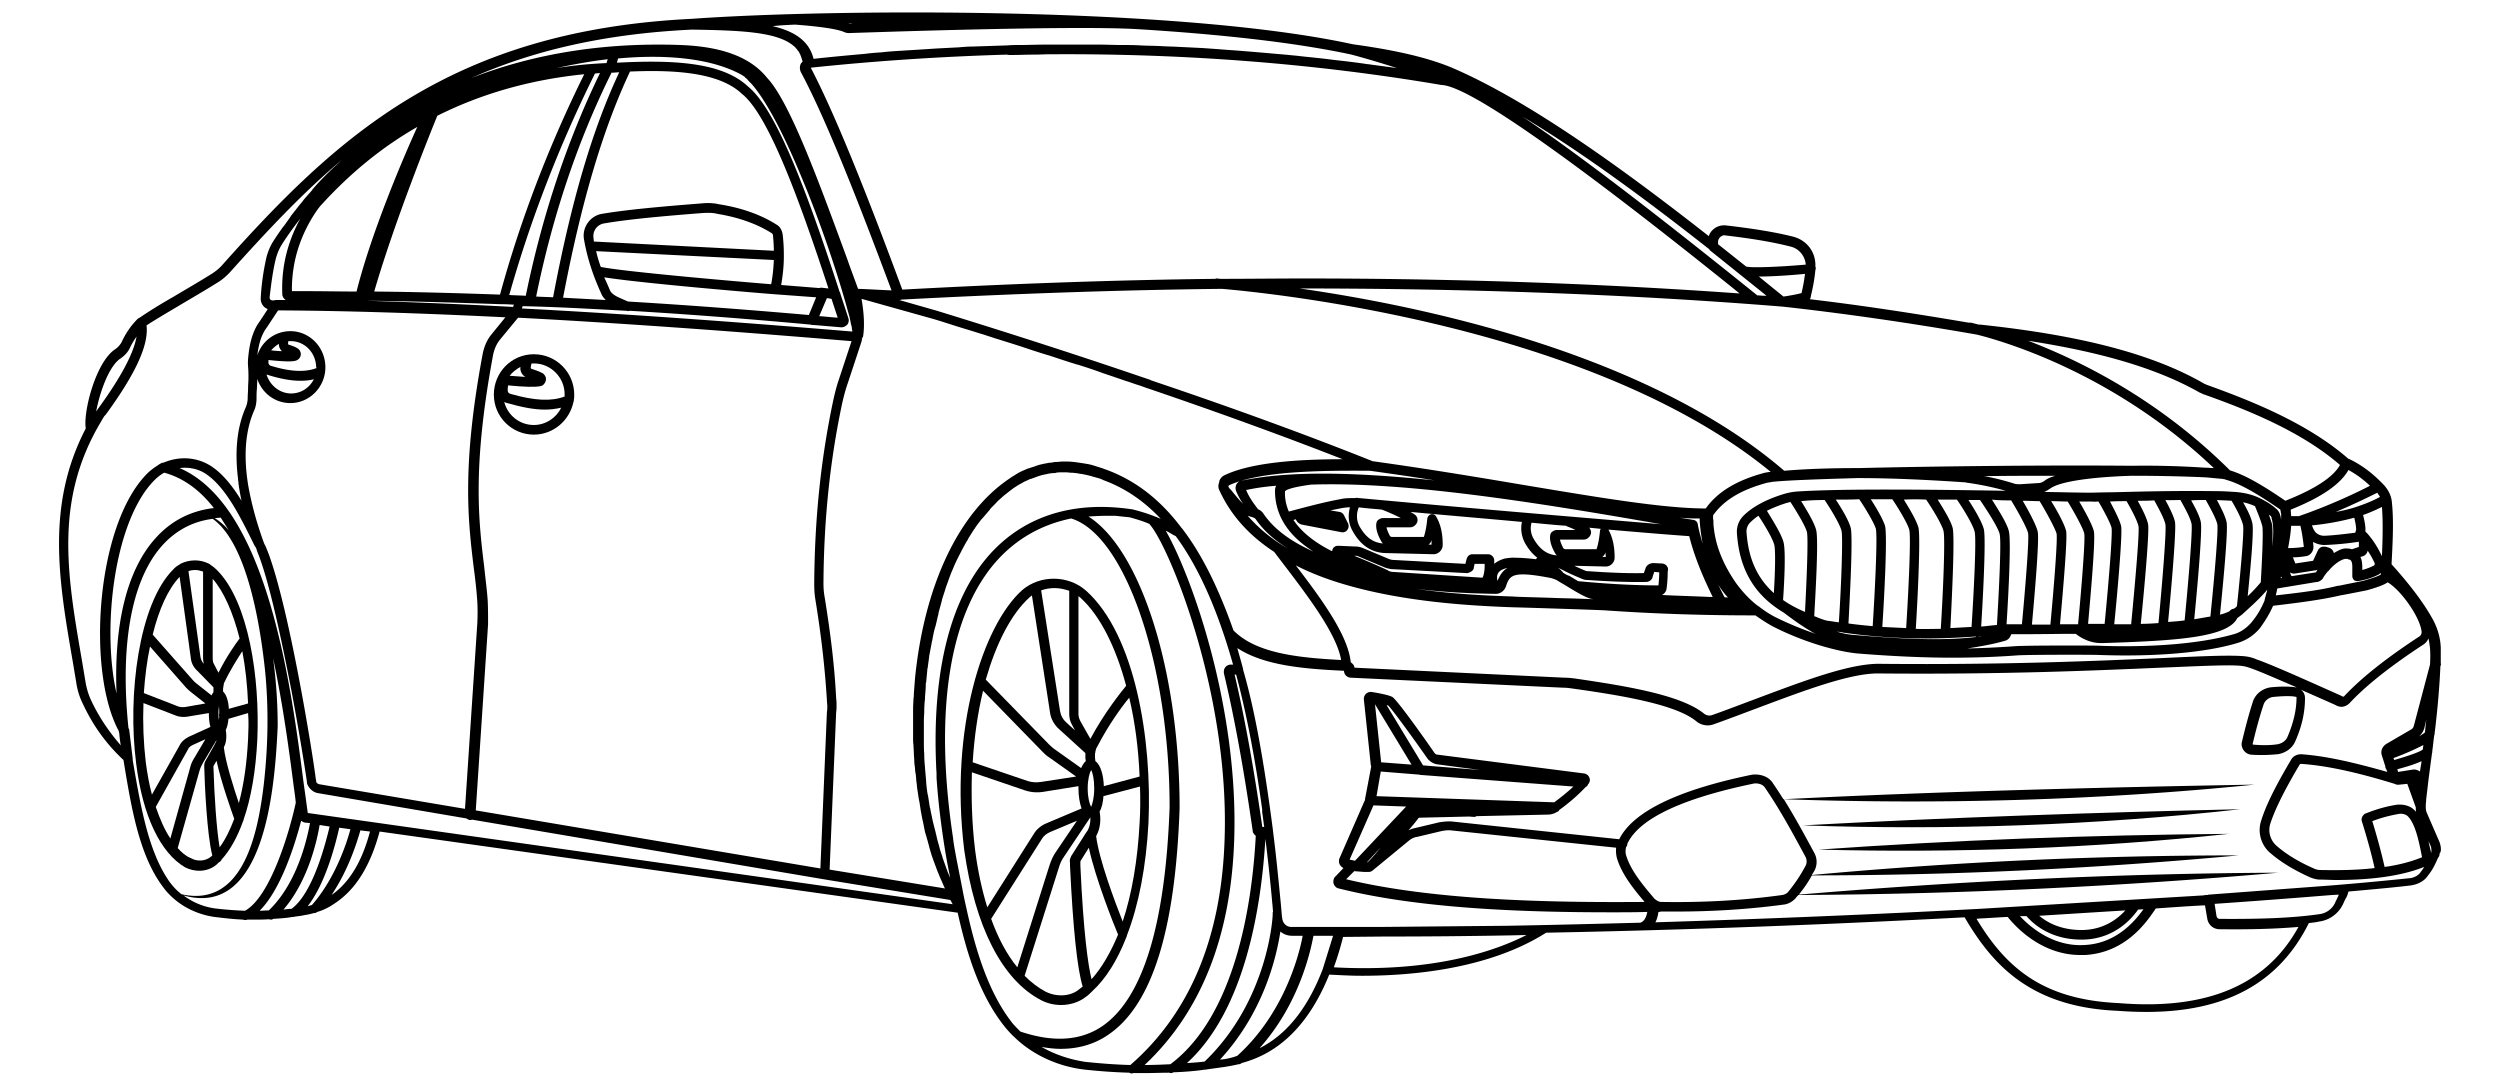 <?xml version="1.0" encoding="UTF-8"?> <svg xmlns="http://www.w3.org/2000/svg" viewBox="0 0 650 283" style="enable-background:new 0 0 650 283" xml:space="preserve"><path d="M51.8 226.4c1.6 0 3.2-.5 4.5-1.6l.6-.6c.3-.1.6-.4.7-.7 2.2-2.4 4.1-5.8 5.6-10 .1-.1.1-.2.1-.3 2-5.7 3.2-12.8 3.6-20.9.7-15.9-2.2-35.8-10.5-44.1-.5-.5-1-.9-1.6-1.3-.2-.2-.4-.3-.6-.4-1.1-.5-2.2-.8-3.5-.8-1.3 0-2.6.3-3.8.9 0 0-.1 0-.1.1-.7.4-1.3.8-1.8 1.4-8.9 8.9-11.9 32.6-9.6 50.4 1.7 13.7 6.3 23.2 12.7 27 1.2.6 2.5.9 3.7.9zm-11.3-16.6 8.4-15c.2-.5.6-.8 1.2-1.1l3.3-1.5-2.9 4.9c-.4.6-.9 1.6-1.1 2.6L44.3 218c-1.5-2.2-2.7-5-3.8-8.2zM39 168.1l9.4 10.7c.4.4.8.8 1.2 1.1l3.8 3-5.1.9c-.6.1-1.3.1-1.9-.1l-9-3.5c.3-4.3.8-8.3 1.6-12.1zm25.5 14.8-5 1.4c-.1-1.9-.6-3.7-1.5-4.5v-.9c.1-.2.1-.4.1-.6.1-.2.1-.4.1-.6 0-.1.1-.2.1-.2 1.6-3.4 3.5-6.3 4.7-8.2.8 4.2 1.3 8.8 1.5 13.6zm-7.6.5c.1.5.1 1.2.1 1.9v.3c-.1.2-.1.5 0 .7 0 .3-.1.6-.1.9-.1-.5-.1-1.2-.1-2 0-.4 0-.8.1-1.2v-.6c0 .1 0 0 0 0zm-.6 14.4c1.2 5.6 3.9 13.1 4.6 15.1-1.1 2.9-2.3 5.4-3.8 7.4-.8-4.7-1.4-13.6-1.6-20.8v-.3l.8-1.4zm8.2-5.7c-.3 6.2-1.1 11.9-2.4 16.7-1.4-4.1-3.5-10.8-3.9-14.5.4-.7.9-2.3.5-4.5.4-.8.6-1.8.7-2.9l5.1-1.5c.2 2.3.1 4.5 0 6.7zM62.3 166c-.9 1.2-3.3 4.5-5.5 8.9l-1.3-2.5c-.1-.2-.2-.6-.2-1.1v-20.8c2.9 3.3 5.3 8.8 7 15.5zm-11.5-17.8c.7 0 1.3.2 2 .4v22.7c0 .5.1.9.2 1.3-.5-.5-.8-1.2-.9-1.9L49 148.5c.5-.2 1.1-.3 1.8-.3zm-4.1 1.8 2.9 21c.1 1.3.7 2.5 1.7 3.4l4.2 4.3v1.3c-.2.2-.4.5-.5.8l-3.8-3c-.3-.2-.6-.5-.9-.8l-10.6-12c1.6-6.5 4-11.9 7-15zm-9.4 32.8 8.3 3.2c.7.3 1.4.4 2.1.4.4 0 .8 0 1.2-.1l5.4-.9c0 1.2.1 2.5.4 3.6l-5.7 2.6c-1.1.6-1.9 1.3-2.3 2.2l-7.2 12.8c-.7-2.6-1.2-5.4-1.6-8.4-.6-5.1-.8-10.3-.6-15.4zm8.9 37.7 5.7-20.2c.2-.7.6-1.5.9-2l3.5-5.9c-.1.5-.3.8-.3.8-.1.1-.2.3-.2.4l-2.3 4.1c-.4.6-.4 1.2-.4 1.6.1 4.3.7 17.8 2.1 23.1l-.3.3c-1.4 1.2-3.6 1.4-5.3.4-1.3-.5-2.4-1.5-3.4-2.6z"></path><path d="m634.3 219-3.3-7.6c-.2-.4-.3-1-.3-1.5v-.6c0-.4.1-.8.1-1.2v-.2l.6-5.1c.3-2.3.6-4.6.9-6.8v-.1c.1-.2.1-.4.1-.7.2-1.3.3-2.7.5-4 .1-.2.1-.4.1-.5.8-6.5 1.3-12.5 1.5-17.5l.1-.2c.1-.2 0-.5 0-.7v-3.9c-.1-2.7-.9-5.3-2.2-7.6-2.4-4.3-6-9-10.6-14.1.3-5.4.6-11.4.1-16-.1-1.6-.8-3.1-1.9-4.4-2.9-3.1-5.9-5.4-9.3-7h-.1c-10.3-9-24.4-14.8-37-19.3-.1-.1-.2-.1-.4-.2-.1 0-.2-.1-.2-.1-13.2-7.6-31.7-12.5-58.1-15.3h-.4l-2-.5h-.6c-14.7-2.5-28.5-4.6-41.3-6.1 0-.1.1-.2.1-.3.1-.1.1-.3.1-.4.6-2.5 1-4.7 1.2-6.9.1-.2.1-.4.1-.6 0-.1 0-.1-.1-.2.2-3.8-2.2-7-5.9-7.9-4.8-1.2-10.5-2.1-17.4-2.9-1.1-.1-2.3.2-3.2 1-.6.5-1 1.1-1.2 1.8-23.2-18.2-47.2-35.4-66.8-43.8-7.9-3.3-17.9-5-25.8-6.1-45.4-9.9-135.9-9.2-172-6.6C117 8 87.3 35.8 57.7 69c-.7.8-1.6 1.5-2.5 2.1-3.5 2.2-7 4.2-10 6-3.5 2-6.4 3.8-8.9 5.5-.2.1-.4.2-.5.3-1.7 1.7-3.1 3.7-4.2 6.1-.4.7-1 1.4-1.8 1.9-4.9 3.4-8.2 16.1-7.5 20.5-10.4 20-7 39.7-3.4 60.5l.9 5.4c.3 2.1.9 4 1.7 5.6 2.6 5.6 6 10.4 10.6 14.7 2 12.1 4 24.6 10.2 32.9 3.1 4.3 8 7.1 13.4 7.9 2.5.3 5 .6 7.5.7.2.1.4.1.6.1.2 0 .3 0 .5-.1h1.8c1.3 0 2.6 0 3.9-.1.2.1.3.1.5.1s.4-.1.6-.2c1.7-.1 3.3-.2 5-.5h.2c.2 0 .4-.1.5-.1.8-.1 1.7-.2 2.5-.4.8-.1 1.6-.3 2.3-.5h.1c.3 0 .5-.1.8-.3 1.7-.5 3.2-1.3 4.5-2.2 5.5-3.6 9.3-9.8 11.7-18.7L249 237.3c2.5 11.3 6 22.1 12.6 30.1.7.8 1.4 1.6 2.2 2.3l.3.3c4.7 4.4 11.1 7.3 17.9 8.1 3.8.4 7.7.7 11.6.8.2.1.4.2.6.2.2 0 .4-.1.5-.1h3.3c2 0 4-.1 6-.1.2.1.4.1.5.1.2 0 .4-.1.6-.2 2.7-.1 5.5-.3 8.2-.7h.2c.2 0 .4-.1.6-.1 1.4-.2 2.9-.4 4.3-.6 1.2-.2 2.4-.4 3.6-.7h.1c.3 0 .5-.1.7-.3 2.6-.7 5-1.7 7.2-3 6.6-3.9 11.8-10.6 15.6-20 2.3.1 5.2.3 8.5.3 13.2 0 33.1-1.8 47.9-11.2 37.3-.7 75-2.2 108.8-4 7.1 12.1 16.9 23.3 39.6 24.3 2.7.2 5.2.3 7.7.3 20.7 0 34.5-7.6 42.2-23.1.9-.1 1.8-.2 2.7-.4 2.9-.4 5.3-2.3 6.4-5 .2-.4.3-.7.5-1 .3-.5.5-1 .7-1.8 6.7-.6 12.2-1.1 16.3-1.6 1.9-.3 3.5-1.2 4.4-2.6 1-1.2 1.8-2.7 2.6-4.6.3-.3.4-.7.4-1.1.5-.5.4-1.7 0-2.9zm-5.1-18.4c0-.1 0-.1 0 0-.6-.4-1.2-.6-1.9-.5l-3.8.6-.2-.7c2.7-.7 4.8-1.4 6.3-2.1-.1.9-.3 1.8-.4 2.7zm.7-5.7c-.9.7-4.3 1.8-7.4 2.7l-.2-.5c3.8-1.4 6.2-2.6 7.8-3.4-.1.3-.1.8-.2 1.2zm-7.3 8.9c.4.2.8.3 1.3.2l2-.2 2.2 6.1c0 .4 0 .8.1 1.2-.1-.1-.1-.2-.2-.2-1-1.2-2.6-1.8-4.6-1.7-2.8.4-5.6 1.2-8.3 2.3h-.1c-.7.4-1.2 1.3-.9 2.1 1.1 3.5 2.4 8 3.3 12.1-4.2.5-8.9.6-14.1.5-.5 0-1.1-.1-1.7-.4-3.9-1.7-7.2-3.7-9.7-5.9-1.6-1.4-2.3-3.7-1.6-5.8 1.5-4.6 4.7-10.4 7.6-15.3.1-.1.2-.2.3-.2 6.2.4 14 2 24.4 5.2zm-2.6 21.6c-.9-4-2.1-8.3-3.2-11.9 2.3-.9 4.7-1.5 7-1.9.8-.1 1.8.1 2.4.8 1.8 2 2.7 6.2 3.5 10.3v.2c-2.7 1.1-6 2-9.7 2.5zm12.1-3.6c-.2-1-.5-2.1-.7-3.1l.6 1.3c.2.6.2 1.2.1 1.8zm-1.6-31.4c-.3.3-.8.6-1.6 1.1.6-.5 1.1-1.2 1.4-2.1l.6-2.5c-.2 1.1-.3 2.3-.4 3.5zm-279.3-18.2c-.7-6.8-7-15.7-14.3-25.2 3.9 2 8.3 3.7 13.2 5.1 15.2 4.4 32 5.4 43.4 5.8 1 0 22.9.7 23.9.8 13 .9 25.7 1.3 39 1.3 1.6 1.1 3.2 2.2 5 3.1 6.9 3.5 15.5 6.2 21.5 6.8 8.8.7 17 1.1 24.8 1.1 5.8 0 11.4-.2 16.8-.6 2.6-.2 20.1-.2 21.5-.1 14.4.5 27.6-.6 36-3.2 2.2-.7 4.1-2 5.6-3.8 1.3-1.8 2.5-3.7 3.4-5.8 6.8-.8 12.9-1.6 17.5-2.7 1.3-.2 6.7-1.3 6.8-1.3 2.5-.7 4.2-1.3 5.2-1.9.1-.1.2-.1.3-.2 3.5 2.1 8.3 8.9 8.8 12.7.1.5-.1 1.1-.6 1.4-8.7 5.7-15.1 10.8-19.5 15.5-.1.1-.3.2-.4.1l-.6-.3c-8.3-3.7-17.6-7.9-21.9-9.4-.9-.4-2-.7-3.3-.8-3.8-.3-10.7 0-21.2.5-16.2.7-40.7 1.8-72.8 1.5-7.9-.3-19.7 4.2-33.3 9.3-3.5 1.3-7.1 2.7-10.8 4-.8.3-1.6.1-2.2-.4-6-4.8-19.9-7.1-33.6-9.1-.8-.1-1.7-.2-2.6-.2l-54.6-2.6-.2-.6c-.2-.3-.5-.6-.8-.8zm-38 103.8c-1.5.2-3.1.3-4.6.4 15.4-14 19.4-41.5 20.4-58.3.7 5.6 1.3 11.2 1.8 16.8.1.7.1 1.4.2 2.1-.1.1-.1.3-.1.5.1.3-1 22.5-17.7 38.5zm-243-131c0-.1-.1-.2-.1-.3-.4-1.1-.8-2.1-1.2-3 0 0 0-.1-.1-.1-.1-.2-.1-.3-.2-.5-2-5.5-3.3-10.5-4.1-15.1-1.2-7.6-.7-13.9 1.5-19.1.5-1 .7-2.2.7-3.4 0-.7 0-1.6.1-2.4 0-.8.1-1.7.1-2.6 1.2 3.7 4.6 6.3 8.6 6.3 5 0 9.1-4.2 9.1-9.3 0-5.2-4.1-9.4-9.1-9.4-4 0-7.4 2.6-8.6 6.3.4-3.3 1.2-5.6 2.5-7.3l2.9-4.4c17.5.1 36.8.7 59.1 1.8l-3.5 4.3c-1.2 1.4-2 3.2-2.4 5.2-5.5 29.4-3.8 43.5-2.3 55.8.4 3 .7 5.7.9 8.6.1 1.9.1 3.7 0 5.7l-3.2 48.2-37.9-6.4c-.4-.1-.8-.4-.8-.8 0-.1 0-.3-.1-.6-.6-5.2-6.4-41.7-11.9-57.5zm10.9 90.3c-.3.1-.7.2-1.1.3 4.8-6.1 7.4-16.8 8.2-20.4l2.9.4c-.9 3.5-4 12.9-10 19.7zm-7.4 1.2c6.6-7.7 8.8-18.4 9.4-22l2.6.4c-1 4.2-4.3 17.3-9.9 21.4-.7 0-1.4.1-2.1.2zm-2-169.2c.4-1.5.9-2.6 1.5-3.6 1.5-2.4 3.2-4.7 4.9-6.9-3.4 6.2-5 12.8-4.7 19.7 0 .6.4 1.2.9 1.5h-2.6c-.2 0-.3.1-.4.1h-.5c-.2 0-.3-.1-.5-.2-.1-.1-.2-.3-.2-.6.4-3.4.8-6.7 1.6-10zM179.9 7.7c12.9.2 22.1.6 26.4 4.2l.1.1c.3.2.5.5.8.8.1.1.1.2.2.3.2.2.4.5.5.8.1.1.2.3.2.4.1.2.2.5.3.8.1.2.1.4.2.6 0 .1 0 .2.1.3-.2.2-.4.4-.5.6-.3.6-.3 1.4 0 2.1 6.7 12.5 15.3 34.6 23.6 56.8-2.7-.1-5.6-.3-8.7-.4-.9-2.5-1.9-5.1-2.8-7.7-7.7-21-15-40.9-20.8-47.1-4.3-5.4-11.7-8.2-22.6-8.6-19.8-.7-38 2.2-54.4 8.6 15.7-7 34.2-11.5 57.4-12.6zm26.8-1.3s0 .1 0 0c2.7.2 10.1.8 12.7 1.9.2.1.7.3 1.3.3.6 0 58.3-2.1 75.3-1h.1c20.9 1.3 40.5 3.4 55.3 6.6.7.2 1.5.4 2.2.6 3.2.9 6.5 1.9 9.6 2.9-2.2-.3-4.5-.6-6.7-.9-.5-.1-1-.1-1.5-.2-2.7-.4-5.3-.7-8-1l-2.4-.3c-2.5-.3-4.9-.5-7.4-.8-1-.1-2.1-.2-3.1-.3l-6.9-.6c-1.2-.1-2.4-.2-3.7-.3-2.1-.2-4.3-.3-6.5-.5l-4.2-.3c-2-.1-4-.2-6.1-.3-1.5-.1-3.1-.1-4.6-.2-1.9-.1-3.8-.1-5.7-.2-1.7-.1-3.3-.1-5-.1-1.8 0-3.6-.1-5.4-.1h-14.4c-2.2 0-4.4.1-6.5.1-1 0-2.1 0-3.1.1-3 .1-6.1.2-9.1.3-1.2 0-2.4.1-3.5.2-1.9.1-3.9.2-5.8.3-1.5.1-3 .2-4.6.3l-4.8.3c-1.6.1-3.3.2-4.9.4-1.5.1-2.9.2-4.4.4-4.5.4-8.9.8-13.4 1.3v-.1c-1.2-4.7-5.1-7.1-10.6-8.4 1.6-.2 3.7-.3 5.8-.4zm13.9-.3h1.1c-.5.1-.9.1-1.1 0 0 .1 0 .1 0 0zM514 87c7.6 1.9 35.9 10.3 61.6 34.7-.7 0-1.4-.1-2.3-.1-5.9-.4-12.6-.6-19-.5-21-.2-50.3.1-71 .6-7.1 0-13.6.2-19.4.7-35.5-30.6-94.5-42.9-126-47.4 43.7 0 85.6 1.5 125.3 4.7h.1c15.4 1.7 32.4 4.1 50.7 7.3zm102.2 39.3c-2.9 1.5-10.1 5-18.5 7.9h-2c0-.5-.1-1-.1-1.5v-.2c8-3.2 12.9-6.6 15-10.3 2 1.1 3.8 2.4 5.6 4.1zM298.6 98.6c-.4-.1-.8-.3-1.2-.4-16.4-5.6-34.3-11.4-53.8-17.4l-9.8-2.8c.2 0 .4 0 .5-.1 28.4-1.5 56.2-2.5 83.4-2.8 11.7 1 96.1 9.3 142.7 47.6-.4 0-.9.1-1.5.2-7.2 1.9-12.3 4.9-15.4 9.3-11.1 0-28.1-2.9-47.9-6.2-11.8-2-25.1-4.2-38.8-6.1-.1 0-.1-.1-.2-.1-16.8-6.7-35.9-13.7-57.3-20.9-.1-.1-.4-.2-.7-.3zm-171.8 57.5c-.2-2.9-.6-5.7-.9-8.7-1.5-12.2-3.1-26 2.3-55.1.3-1.5.9-2.9 1.8-4l4.7-5.7c24.8 1.3 53.2 3.3 86.7 6.1L218 99c-.6 1.8-1 3.5-1.4 5.3-3.2 15.2-4.8 30.7-4.9 47.6v.1c0 1.3.1 2.7.3 3.9 1.6 9.8 2.5 18.1 3 26.2 0 .5.1 1 .1 1.5s0 1-.1 1.5l-1.7 40.7-89.6-15.1 3.2-48.4c0-2.3 0-4.2-.1-6.2zm136-141.8c2 0 4-.1 6.1-.1 1.5 0 3-.1 4.4-.1h2c33.9-.1 67.2 2.5 99.5 8h.1c7.1.4 33.2 18.6 77.4 54.2-36.2-2.6-74.1-3.9-113.2-3.9-7.2 0-14.4.1-21.6.1-.6 0-.9-.1-1-.1-.2 0-.4 0-.5.1-26.6.3-53.8 1.3-81.4 2.8-8.3-22.4-17-44.7-23.8-57.7 17.1-1.8 34.1-2.9 51-3.4.4.1.7.1 1 .1zM97.3 75.8c5.2-18 14.8-41.8 16.4-45.7 11.6-5.8 24.3-9.4 38.2-10.8-9.2 18.6-16.6 37.9-21.9 57.3-11.2-.4-22.1-.7-32.7-.8zm66 2.6c-1.2-.5-2.3-1-3.1-1.4-.5-.3-1.3-.8-1.6-1.5-.5-1.2-1-2.3-1.5-3.4 9.9 1.6 42.7 4.3 44.2 4.4l10.9.8-1.9 4.6c-16.1-1.4-31.8-2.6-47-3.5zm-9-16.7c-.2-1.7 1-3.3 2.7-3.6 6.4-1.1 15.3-1.9 25.5-2.7 1.6-.1 2.9-.1 4 .2 5.5.9 10.3 2.6 14.1 5 0 0 .1 0 .1.1.1 0 .3.3.3.7.1 1.3.2 2.5.2 3.8l-46.8-2.4c0-.4-.1-.8-.1-1.1zm46.9 5.9c-.1 2.2-.3 4.3-.7 6.3-6.3-.5-38-3.2-44.3-4.5-.5-1.4-.9-2.7-1.2-4.1l46.2 2.3zm13.8 9.9 1.2.2c.5 1.6 1.1 3.3 1.6 4.9-1.6-.1-3.2-.3-4.8-.4l2-4.7zm-1.4-2.7c-.2 0-.4 0-.5.1l-10-.8c.4-2.3.7-4.8.7-7.4v-.5c0-1.7-.1-3.4-.3-5.2-.2-1.2-.7-2.1-1.6-2.6-4.1-2.6-9.2-4.4-15-5.3-1.3-.3-2.8-.4-4.7-.2-10.2.8-19.2 1.6-25.7 2.7-3 .5-5.1 3.4-4.7 6.4.8 4.8 2.3 9.5 4.6 14.5.2.5.6 1 1.1 1.5-3.7-.2-7.5-.4-11.1-.6 4.8-25.2 10.4-43.9 17.4-58.8 12-.5 23.3.3 29.1 5.8 6.8 5.4 14.7 26.8 22.5 50.6l-1.8-.2zm-69.8 2.5c-1.5-.1-3-.1-4.4-.2 4.2-20.7 10.7-40.3 19.6-58.2h.1c.6 0 1.3-.1 1.9-.1-7 14.9-12.5 33.6-17.2 58.5zm13.9-60.9c-4.4.2-8.7.6-13 1.3 4.5-1 9-1.8 13.3-2.3l-.3 1zm-3 2.7c.4 0 .9-.1 1.3-.1-8.7 17.9-15.1 37.4-19.3 57.9-1.5-.1-2.9-.1-4.3-.2 5.5-19.5 13-38.9 22.3-57.6zm8.1 61.7h.1c.3.1.5.1.8 0 15.1.9 30.8 2.1 47.1 3.6.2.1.3.1.5.1h.3c2.4.2 4.7.4 7.1.6h.1c.6 0 1.1-.3 1.5-.7.3-.4.5-1 .3-1.6-.7-2.2-1.4-4.3-2.1-6.4 0-.2-.1-.4-.2-.5-9.1-28.1-16.8-47.7-23.8-53.4-7-6.6-20.4-6.9-34.1-6.2l.3-1.1c13.1-1.2 24.7.1 32.2 4.3.1.1.2.1.3.2.2.1.4.2.5.4l.1.1c.3.2.6.5.8.8l.6.6.2.2c3.8 4.3 8.4 13.2 12.6 23.3 5.4 12.7 10.1 27.1 12.4 35.6 0 .1 0 .2.1.3.1.4.2.8.3 1.1.1.3.1.5.2.8 0 .2.1.4.1.6.1.3.1.6.2.9 0 .1.1.3.1.4.1.3.1.5.1.7 0 .2.1.3.1.5v.2c-32.5-2.7-60.8-4.7-85.9-6l.2-.6c8.9.2 17.8.7 26.9 1.2zM83.7 53.1c7.5-8.2 15.7-14.9 24.8-20.1-3.6 7.9-11.9 27.3-15.8 42.8-4.2 0-8.5-.1-12.6-.1h-4.2c-.1-7.3 2-14.3 6.3-20.7.5-.7 1-1.4 1.5-1.9zm9.7 25.1h2.3c11.3.1 22.9.5 34.8.9h.7c.8 0 1.6.1 2.4.1l-.2.6c-16.9-.9-32.3-1.5-46.4-1.8 2 .2 4.2.2 6.4.2zm479.8 45.9c1.6.1 3.1.3 4.6.4.2 0 .3.1.5.1.1 0 .2 0 .3.1 4.2 1.1 9.2 4.3 14.3 7.8v.1c0 .2.1.3.1.5 0 .1 0 .3.1.4v1.5c-.1-.3-.1-.6-.2-.9-.2-.8-.6-1.5-1.2-1.9-1.1-1-2.3-1.7-3.6-2.4-2.2-1.2-4.6-1.7-7-1.9h-.1c-1.6-.1-3.1-.2-4.7-.2-8.3-.1-15.6 0-23.4.2-3 .1-6 .1-9.1.2-2.7 0-7.1-.1-12.3-.2.5-.2 1-.5 1.6-.9 2.6-1.9 11.3-3 21.2-3.3 7.8 0 14.4.2 18.9.4zm44.2 22.3c.1.3 0 .6-.3.7-.8.4-1.8.8-2.9 1.1 0-1.2 0-2.4-.5-3.4l.4-.1c.8-.2 1.3-.7 1.5-1.5.7 1 1.3 2.1 1.8 3.2zm-298-19.8v-.2c0-.1.1-.1.1-.2 7.9-3.7 23.7-3.9 36.6-3.8h.1c5.7.8 11.3 1.6 16.8 2.5-20.3-2.1-37.7-2.6-50.3.1-.6.1-1.1.6-1.3 1.1-.2.5-.2 1.1 0 1.6.5 1.2 1.1 2.3 1.8 3.3l-.1-.1c-.9-.9-1.9-2.1-3.1-3.6-.3-.2-.4-.4-.6-.7zm7.7 5.8c-1-1.3-2.3-3-3.1-5 2.4-.5 5-.9 7.8-1.1-.2.4-.3.8-.3 1.3 0 7 4.1 12.1 10 15.8-5.4-2.4-10-5.5-12.9-9.7-.4-.6-.8-1-1.5-1.3zm113.1 2.4h1.7c.1 2.3.4 4.5.8 6.6-.5-1.7-1-3.5-1.3-5.2-.1-.5-.5-.9-1-1-1.2-.2-2.4-.4-3.7-.6 1 .1 1.9.1 2.8.2.1-.1.4 0 .7 0zm8.2 20.5c-.5-.9-1-2-1.7-3.3.8 1.2 1.6 2.3 2.6 3.4-.3-.1-.6-.1-.9-.1zm-16.4-8.8-2.1-.1c-1 0-1.9.6-2.1 1.5l-.4 1.1c-3.9.1-8.9-.1-14.6-.5-.3 0-.5 0-.7-.2h-.1c-1-.4-1.8-.8-2.7-1.2l8.2.2c1.3 0 2.3-1.1 2.3-2.3 0-3-.5-5.2-1.6-7.3 7 .6 14 1.2 21 1.7 1.6 6.4 4.4 12.3 6.1 15.8h-1c-4.1-.2-8.3-.3-12.2-.5.6-.3 1.1-.9 1.2-1.6.2-1.5.3-2.9.3-4.5.4-1.2-.6-2.1-1.6-2.1zm-4 2.5zm-42-2.5c.1 2.2-.4 3.6-.6 3.7l-23.2-1.5c-.4 0-.8-.1-1.2-.3 0 0-.1 0-.1-.1-2.8-1.3-6.1-2.7-8.8-3.8h.3c.4 0 .7.1 1.1.3l6.2 2.6c.9.4 1.9.6 2.7.6l18.8 1h.4c1-.3 1.6-.8 1.6-1.5l.2-.9h2.6zm2.5.1v-.9c0-.9-.8-1.6-1.6-1.6h-4c-.4 0-1.1.1-1.5 1 0 .1-.1.2-.1.3l-.3 1.2-18.4-1c-.6 0-1.2-.1-1.8-.4l-6.2-2.6c-.5-.2-1.2-.5-2-.5l-4.7-.2c-.8 0-1.4.5-1.5 1.2l-.1.2c-4.2-2.1-7.8-4.8-10-8.1.2-.1.4-.1.6-.2.3.7.8 1.2 1.6 1.4l10.4 2h.2c.5 0 1.1-.3 1.3-.8.3-.4.3-1 .1-1.5l-1.1-2.2c-.1-.1-.1-.2-.2-.3-.1-.1-.4-.4-.9-.5l-2.4-.4 3-.6c.7-.1 1.3-.2 2.1-.2-.6 2.1-.4 4.3.7 6.2 2.1 3.8 5.1 5.7 8.8 5.7l12.2.3c1.3 0 2.4-1.1 2.4-2.4 0-3-.5-5.3-1.7-7.4-.3-.5-.8-.7-1.3-.6s-.9.6-1 1.1c-.2 2.1-.5 3.6-.9 4.8H362c-.2 0-.5 0-.7-.4-.4-.8-.7-1.5-.8-2.1h6.1c.9 0 1.6-.6 1.9-1.4.2-.8-.1-1.6-.8-2-.3-.2-.6-.4-1-.6 9.6.9 19.3 1.7 29 2.6-.4 1.9-.1 3.8.8 5.5.9 1.6 2 2.9 3.2 3.8-.1.1-.3.2-.3.4-1.7-.2-3.8-.4-6.2-.4-.5 0-1.1.1-1.9.2-1.1.3-2.1.8-2.8 1.4zm-29.2-14.1c2 .8 3.6 1.5 4.9 2.2h-4.6c-.6 0-1.1.3-1.5.7-.2.3-.3.8-.3 1.2 0 1.4.6 2.8 1.1 3.7.2.4.4.8.7 1-2.6-.2-4.5-1.6-6.1-4.4-.8-1.4-.9-3.2-.3-4.8l.1-.2c2.1.3 4.1.4 6 .6zm12.1 9.1c.4-.3.7-.7.8-1.2v-.1 1.3h-.8zm46.1 3.2h-.9c.4-.3.7-.7.8-1.2v-.1c0 .4.1.8.1 1.3zm-10.4-2c-.1 0-.5 0-.7-.4-.4-.8-.7-1.5-.8-2.1h6.1c.9 0 1.6-.6 1.9-1.4.2-.6 0-1.2-.4-1.7l3 .3c-.1.2-.2.3-.2.5-.2 2.1-.5 3.6-.9 4.8h-8zm.1-6.1.1.1c1.3.5 1.9.8 2.3 1h-4.8c-.6 0-1.1.3-1.5.7-.2.3-.3.8-.3 1.2 0 1.4.6 2.8 1.1 3.7.2.4.4.8.7 1-2.6-.2-4.5-1.6-6.1-4.4-.7-1.2-.9-2.7-.5-4.1 3.1.3 6.1.6 9 .8zm24.7-.4c-26.2-2.2-52.5-4.4-78.5-6.8h-.3c-.2-.1-.5-.1-.7 0-1.5 0-2.8 0-4 .3-3.9.7-8.8 2-13.3 3.2-.7-1.6-1.1-3.4-1-5.3.3-.3 1.5-1 6.8-1.7 23.6-.8 56.3 4.2 91 10.3zm-42.6 14.6c-.2-1.3-.1-2.6 2.5-3.2h.1c-1.2.7-1.9 1.8-2.6 3.4.1 0 .1-.1 0-.2zm17.1-2c-.1-.1-.1-.2-.2-.3-.2-.1-.3-.3-.5-.5s-.4-.3-.6-.5l.6.3.8.4c1.3.7 2.9 1.4 4.6 2.1.6.3 1.1.4 1.7.4 5.9.4 11.2.6 15.2.5.8 0 1.6-.6 1.7-1.4l.4-1.2 1.3.1c0 1.2-.1 2.3-.2 3.4-6.6 0-13.5-.4-20.9-1.1-.8-.5-1.5-.9-2.3-1.4-.5-.1-1.1-.5-1.6-.8zm-80.7-14.4c.6.2.7.4.8.5 2.1 3.1 5 5.5 8.3 7.6-4-2.3-7.5-5.2-10.4-8.5l1.3.4zm21.3 13.7zm41.9 6.2c1.2 0 2.2-.8 2.6-1.8 1-3 1.5-4.3 11.8-2.3.4.1.9.3 1.4.5.6.4 1.3.8 2 1.2 1.5.9 3.2 2 5 2.9.8.4 1.7.8 2.6.9-2.1-.1-5.1-.2-9.2-.3-5.1-.2-10.9-.3-11.5-.4-5.5-.2-15-.5-25.5-2 6.6.8 13.6 1.2 20.8 1.3zm212.6-12.2v-.1c0-.4-.1-.8-.1-1.2.9.5 1.9.8 3 .8 2.5-.1 5.2-.3 8.6-.8.1 0 .2 0 .3-.1v1.4l-1.8.6c-.6-.2-1.2-.2-1.8-.2-1 .1-1.9.6-2.9 1.2-.1-.6-.6-1.2-1.3-1.4l-.6-.2c-.4-.1-.9-.1-1.3 0-.4.2-.8.5-1 1l-1.2 2.6-4.6.7-.5-1.2v-.1c-.1-.1-.1-.2-.2-.3 1.1 0 2.2-.1 3.4-.3 1.1-.1 2-1.2 2-2.4zM479 164.4c.1 0 .1.1.2.1h.2c6.9 1 14.2 1.5 21.7 1.5 4.1 0 8.2-.2 12.5-.5.1 0 .2.1.2.1h.1c-9.7 1.2-22.3.3-31.7-.5-1.6-.1-3.1-.4-4.7-.9.5.1 1 .1 1.5.2zm36.1 1c-.4.1-.8.1-1.2.2.2 0 .3 0 .5-.1s.4-.1.7-.1zm6.2 1.2c.8-.2 1.4-.9 1.6-1.7 2.4 0 6.6 0 13.6-.1h3.2c1.9 1.5 4.2 2.4 6.6 2.4h.4c18.8-.6 32.5-1.4 35-6.5l1.2-.9c2.2-2 4.6-4.1 6.6-6.5-.2.9-.5 1.8-.7 2.7v.1c-.9 2.2-2 4-3.4 5.7-1.2 1.4-2.7 2.5-4.3 3-8.5 2.5-21.3 3.6-35.2 3.1-1.4-.1-19-.1-21.8.1-4.1.3-8.3.5-12.6.6 3.9-.6 7.1-1.2 9.8-2zm8.5-28.4c-.4-1.8-2.6-5.8-3.9-8 1.5 0 3 .1 4.4.1 1.6 2.6 4 7 4.4 8.4.3 1.4-.6 13-1.6 23.7h-4.8c.5-5.6 2-22.1 1.5-24.2zm63.3 11.7c0 .1.1.2.2.4h-.3c0-.2 0-.3.1-.4zm2.7-.1c-.1-.2-.3-.6-.4-1 0 0 .1 0 .1.1.4.2.9.3 1.3.2l5.1-.8c.2 0 .5-.1.7-.2-.2.2-.3.4-.4.7l-6.4 1zm-5-7.7c.1-2.6.1-5-.1-5.9-.2-.7-.5-1.6-.8-2.4.1.1.2.2.3.2 0 0 .1 0 .1.1.1.1.3.3.3.5v.1c.6 1.9.5 4.6.2 7.4zm-4.5-10.5c.4 1 1.5 3.6 1.9 5.2.3 1.4-.1 9.5-.4 14.6-1.1 1.3-2.2 2.5-3.4 3.6.6-6 1.7-17.1 1.2-19-.3-1.5-1.4-3.7-2.4-5.4 1.1.2 2.2.6 3.1 1zm-6.1-1.4c1 1.6 2.7 4.8 3 6.4.3 1.3-.6 11.7-1.6 21l-.3.3c-.2.2-.4.3-.6.4-.4 0-.8.3-1 .6-.8.4-1.6.7-2.5.9.6-6 2.2-22 1.7-24.1-.3-1.5-1.6-4-2.5-5.7 1.3.1 2.6.1 3.8.2zm-6.7-.2c.9 1.6 2.7 4.8 3 6.3.3 1.4-.7 13.2-1.8 24-1.4.2-2.8.5-4.2.7.6-6.1 2.2-23.2 1.7-25.3-.3-1.6-1.6-4-2.5-5.6 1.3-.1 2.5-.1 3.8-.1zm-6.6 0c.9 1.6 2.6 4.6 2.9 6.2.3 1.4-.7 13.8-1.8 25.1-1.4.2-2.8.3-4.3.4.6-6 2.2-23.8 1.8-26-.3-1.5-1.6-4-2.5-5.7 1.2.1 2.6 0 3.9 0zm-6.8.1c.9 1.6 2.6 4.7 2.9 6.2.3 1.4-.7 14.1-1.8 25.7-1.5.1-3 .2-4.6.2.6-5.9 2.3-23.7 1.9-25.9-.3-1.6-1.7-4.3-2.7-6.1 1.4 0 2.8 0 4.3-.1zm-7.2.2c1 1.7 2.8 5 3.1 6.5.3 1.4-.8 14-1.9 25.5h-4.4c.6-5.8 2.2-23.3 1.8-25.5-.4-1.7-1.9-4.5-2.9-6.4 1.4-.1 2.9-.1 4.3-.1zm-7.3.1c1 1.7 3 5.3 3.4 6.8.3 1.4-.7 13.7-1.8 25h-4.3c.5-5.8 2-22 1.5-24.1-.4-1.7-2.5-5.5-3.8-7.7h3.4c.5.1 1.1 0 1.6 0zm-8 0c1.6 2.6 4 6.9 4.3 8.3.3 1.3-.6 13-1.6 23.6h-4.7c.5-5.7 2-22 1.6-24.2-.4-1.8-2.5-5.6-3.9-7.8 1.5 0 3 .1 4.3.1zm-14.7-.3c1.6 2.6 4.1 7.1 4.4 8.5.3 1.4-.6 13-1.6 23.7h-4c.3-4.5 1.3-21.5.6-24.2-.5-2.1-2.9-5.8-4.4-8.2 1.7.2 3.4.2 5 .2zm-8.1-.1c1.5 2.2 4.6 6.9 5.1 8.8.5 1.9-.2 15.2-.7 23.7-1.4.1-2.7.3-4.1.4.4-6.1 1.3-22.8.7-25.3-.5-2-2.7-5.6-4-7.6h3zm-6-.1c1.2 1.7 4.1 6.3 4.6 8.3.5 1.7-.2 15.7-.8 24.8-1.8.1-3.7.2-5.5.3.3-6 1.2-23.5.6-26-.5-2-2.6-5.3-3.9-7.4h5zm-8 0c1.3 1.9 4 6.2 4.5 8.1.5 1.8-.1 16.1-.7 25.5-2.2 0-4.4.1-6.5 0 .4-6 1.3-23.8.7-26.3-.5-1.9-2.5-5.2-3.8-7.3 1.9-.1 3.9-.1 5.8 0zm-8.8-.1c1.3 1.9 3.9 6.1 4.4 7.9.5 1.8-.2 16.2-.8 25.6-2.1-.1-4.2-.2-6.2-.3.4-5.9 1.4-23.7.7-26.3-.6-1.9-2.4-4.9-3.7-6.9h5.6zm-8.6 0c1.3 1.9 3.7 5.8 4.3 7.6.5 1.7-.2 16-.8 25.4-2.1-.2-4.2-.4-6.3-.7.3-5.6 1.2-22.3.6-24.8-.5-2-2.5-5.3-3.9-7.4 2 0 4 0 6.1-.1zm-9 .2c1.3 1.9 3.9 6.1 4.4 8 .4 1.7-.1 15-.7 23.8-1-.1-1.9-.3-2.9-.4-.5-.1-.9-.2-1.4-.4l-.3-.1c-.6-.2-1.2-.5-1.8-.7.2-3.8 1.2-19.8.5-22.4-.5-2-2.6-5.4-3.9-7.5 1.8-.2 3.8-.3 6.1-.3zm-8.9.5c1.3 2 3.8 6 4.3 7.8.4 1.7-.1 13.1-.5 20.8-2.1-.9-4-1.9-5.7-3.1.2-2.9.8-12.6.1-15.1-.6-2.2-3.1-6.1-4.3-8.1 1.4-.7 3.1-1.4 5-2 .4-.1.7-.2 1.1-.3zm-8.3 3.6c1.4 2.1 3.6 5.7 4.1 7.5.4 1.5.2 7.8-.1 12.6-4-3.6-6.6-8.5-7.1-15.8-.1-.9.3-1.9.9-2.5.7-.7 1.4-1.3 2.2-1.8zM619 149.4c-.9.5-2.4 1-4.5 1.6-.4.1-6 1.2-6.4 1.3h-.3c-4.2 1.1-9.8 1.8-16.1 2.5.1-.4.2-.8.3-1.3 0-.2.1-.4.1-.5l10.3-1.7h.2c.7-.2 1.3-.7 1.5-1.2.3-.5.7-1 1.1-1.5.2-.1.3-.3.4-.4 1.4-1.6 3-2.7 4.2-2.9h.5c.2.1.4.2.6.2.1 0 .1.1.2.1.6.5.5 1.7.5 3v1.2c0 .4.2.7.4 1 .3.2.6.3 1 .3 2-.3 3.8-.9 5.2-1.6.3-.1.5-.3.7-.5.1 0 .1.2.1.4zm-6.9-14.8c.3 1.2.5 2.3.5 3.2-.1.2-.2.5-.2.7-3.2.4-5.7.7-8.1.8-1.1 0-2.1-.5-2.6-1.4-.2-.3-.4-.8-.6-1.3 3.1-.3 7-.9 11-2zm-14 2.1c.5 2.1.7 3.9.9 5.5-1.4.2-2.7.3-4.1.3.4-2.1.7-4 .8-5.8h2.4zm-66.4-11.8c-.6.5-1.2.7-1.8.7l-4.7.3c-.5 0-.9 0-1.3-.1-2.5-.8-5.2-1.5-8-2 6.2-.1 12.5-.1 18.5-.1-1.1.3-2 .7-2.7 1.2zm-20.9.5h.1c.2 0 .3.1.5.1 3.6.5 6.9 1.2 10.1 2.1-18.4-.3-42.3-.6-54.4.2-1.1.1-2.2.3-3.5.7-4.5 1.4-8 3.3-10.3 5.6a5.8 5.8 0 0 0-1.7 4.5c.7 10.8 5.7 16.8 12.2 20.7 2.5 1.9 4.9 3.6 7 4.8.4.3.9.5 1.3.7-3.3-1.1-6.7-2.5-9.8-4-1.7-.8-3.3-1.8-5.1-3.2-.1-.1-.2-.1-.2-.1-2.2-1.7-4.1-3.8-5.7-6-3.5-5.1-5.4-10-5.8-15.2v-.1c0-.5 0-.9-.1-1.4v-.8c2.8-4 7.4-6.7 14.1-8.5.5-.1.9-.1 1.1-.2 3.6-.4 11.8-.7 22.3-1 8.5 0 17.6.4 27.9 1.1zm108.5 19.2c-1-2.1-2.2-4.1-3.8-5.9l-.3-.3-.2-.2c.1-1.2-.2-2.7-.6-4.3 1.7-.6 3.3-1.3 4.9-2.1.3 3.7.2 8.4 0 12.8zm-.5-15.4c-2 1.1-4.1 1.9-6.2 2.6-1.8.6-3.6 1-5.3 1.3 5.2-2.2 9.2-4.2 10.8-5 .2.4.5.7.7 1.1zm-150.4-53c-1.1.3-3.2.7-4.7.9-2.1-1.7-4.2-3.4-6.4-5.2 3.9 0 9.1-.4 12-.7-.2 1.6-.5 3.3-.9 5zM40.2 124.8c.8-.8 1.6-1.4 2.5-1.9 4.8 1.3 9.2 4.4 12.9 9.2-6.1.7-11.3 3.4-15.4 8.1-7.2 8.2-10.6 22-9.9 40.1-3.9-17.1-.6-45 9.9-55.5zm17.2 9.8 2.1 3.3c-1.1-1.3-2.4-2.4-3.7-3.2.5 0 1-.1 1.6-.1zm12.3-37.1c3.2 1 6 1.5 8.4 1.5 1.2 0 2.4-.1 3.5-.4-1.1 2.2-3.3 3.7-5.9 3.7-3 0-5.5-2.1-6.4-4.9.2 0 .3.1.4.1zm12.6-1.8c-2.9 1.1-6.7 1-11.9-.6-.3-.1-.5-.3-.6-.7v-.8c4.7.5 6.2.4 7 .2.8-.2 1.3-.8 1.4-1.5.1-.7-.3-1.4-.8-1.7-.6-.4-1.4-.7-2.4-1 0 0-.1-.1-.1-.2 0-.2 0-.5.1-.7h.6c3.7 0 6.6 3.1 6.6 6.9.2-.1.2 0 .1.1zm-9.8-6.3c0 .8.3 1.4.8 1.9-.7 0-1.7-.1-2.8-.2.6-.7 1.2-1.2 2-1.7zm185.8 53.7c-11 11.4-16 31-14.9 56.1 0 .7.1 1.4.1 2.1v.9c.4 6.1 1.2 12.6 2.3 19.4.4 2.3.8 4.5 1.3 6.8v-.1c-.4-.8-.7-1.6-1-2.4 0-.1-.1-.2-.1-.3-.3-.8-.6-1.7-.9-2.5 0-.1-.1-.2-.1-.4-.3-.9-.6-1.7-.8-2.6 0-.1-.1-.3-.1-.4-.3-.9-.5-1.8-.7-2.7 0-.1-.1-.3-.1-.4-.2-.9-.5-1.9-.7-2.8 0-.1-.1-.3-.1-.4-.2-1-.4-1.9-.6-2.9 0-.1 0-.3-.1-.4-.2-1-.3-2-.5-3.1 0-.1 0-.2-.1-.4-.2-1.1-.3-2.1-.4-3.2v-.3c-.1-1.1-.2-2.2-.3-3.4v-.1c-.1-1.1-.2-2.3-.2-3.4v-.2c-.1-1.1-.1-2.3-.1-3.4v-4c0-1.1 0-2.2.1-3.3v-.5c0-1.1.1-2.2.2-3.2v-.5c.1-1.1.2-2.2.2-3.2 0-.2 0-.4.1-.5.1-1.1.2-2.1.3-3.2 0-.2 0-.4.1-.5.1-1.1.3-2.1.4-3.2 0-.2.1-.3.1-.5.2-1.1.4-2.1.6-3.2 0-.1.1-.3.1-.4.2-1.1.4-2.2.7-3.2 0-.1.1-.2.1-.3.3-1.1.5-2.2.8-3.3v-.2l.9-3.3v-.1c.3-1.1.7-2.1 1-3.2 0-.1.1-.2.1-.3.4-1 .7-2 1.1-3 0-.1.1-.2.1-.3.4-.9.8-1.9 1.2-2.8.1-.1.1-.3.2-.4.4-.9.9-1.8 1.3-2.6.1-.1.1-.3.2-.4.5-.9.9-1.7 1.4-2.5.1-.1.2-.3.2-.4l1.5-2.4c.1-.1.2-.2.3-.4.5-.8 1.1-1.5 1.6-2.2l.3-.3 1.8-2.1c.1-.1.2-.2.2-.3.6-.7 1.3-1.3 1.9-2l.2-.2c.7-.6 1.4-1.3 2.1-1.8l.1-.1c.8-.6 1.5-1.2 2.3-1.7.6-.4 1.1-.7 1.7-1 .2-.1.3-.2.5-.3.4-.2.9-.4 1.3-.6.2-.1.4-.2.6-.2.5-.2 1.1-.4 1.6-.6.1 0 .2-.1.3-.1.6-.2 1.3-.4 2-.5.1 0 .3-.1.4-.1.5-.1 1-.2 1.6-.2.2 0 .4 0 .6-.1.5-.1 1.1-.1 1.6-.1h.4c.5 0 1.1 0 1.6.1h.6c.7.1 1.3.1 2 .3h.3l1.5.3c.1 0 .2.1.4.1.4.1.8.2 1.1.3.2.1.5.1.7.2.2.1.5.1.7.2.4.1.7.2 1.1.4.1 0 .1 0 .2.1 5.5 2 10.5 5.3 15 10.1-2.3-1-4.7-1.8-7.1-2.4-.1 0-.1 0-.2-.1h-.3c-15-2.2-27.2 1.7-35.9 10.7zm69.9 68.3c.2 1.2.3 2.4.5 3.6h-.5c-2.3-15.9-4.6-28.5-7.2-39.6h.4c2.9 10.9 5.1 22.9 6.8 35.3-.1.2 0 .5 0 .7zm-20.7-73.8c-.1-.1-.1-.2-.2-.2-5.5-7.4-12.2-12.7-20.3-15.5-.1 0-.2-.1-.2-.1-.4-.1-.9-.3-1.3-.4-.2-.1-.4-.1-.6-.2-.3-.1-.7-.2-1-.3-.3-.1-.5-.1-.8-.2l-1.8-.3-2.1-.3h-.2c-.7-.1-1.3-.1-2-.1h-.3c-.5 0-1.1 0-1.6.1h-.4c-.5 0-.9.1-1.4.2h-.4c-.5.1-1.1.2-1.6.3-.1 0-.3.1-.4.1-.5.1-.9.2-1.4.4-.1 0-.2 0-.3.1-.5.2-1 .3-1.5.5-.1 0-.2.1-.4.1-.5.2-.9.4-1.4.6-.1 0-.1 0-.2.1-.5.2-1 .5-1.5.8-.1.1-.2.1-.3.2-.5.3-1 .6-1.4.9-13.3 8.9-22.2 27.9-24.6 52l-.3 3.9c0 .4 0 .9-.1 1.3 0 .9-.1 1.7-.1 2.6v7.8c0 .6 0 1.1.1 1.7 0 .7.1 1.4.1 2.2 0 .6.1 1.1.1 1.7 0 .7.1 1.4.2 2.1 0 .6.1 1.1.2 1.7.1.7.1 1.4.2 2.1.1.6.1 1.1.2 1.7.1.7.2 1.3.3 2 .1.6.2 1.1.3 1.6.1.7.2 1.3.3 2 .1.5.2 1.1.3 1.6.1.6.3 1.3.4 1.9l.3 1.5c.1.6.3 1.2.5 1.8.1.5.3 1 .4 1.5.2.6.3 1.2.5 1.8.1.5.3.9.4 1.4.2.6.4 1.1.6 1.7.2.4.3.9.5 1.3.2.6.4 1.1.6 1.6.2.4.3.8.5 1.2.2.5.5 1.1.7 1.6.2.4.3.8.5 1.1 0 .1.1.1.1.2l-30-4.9 1.7-40.9c.1-.6.1-1.2.1-1.8 0-.6 0-1.2-.1-1.8-.4-8.2-1.4-16.5-3-26.4-.2-1.1-.3-2.3-.3-3.5.1-16.6 1.7-32 4.9-47 .4-1.7.8-3.3 1.4-5l3.6-10.9c0-.2.1-.3.1-.5v-.2c0-.1.1-.1.1-.2s0-.1.1-.2c0-.1.1-.1.1-.2.4-2.5.3-5.8-.4-9.8l18.9 5.3c2.7.8 5.3 1.7 8 2.5 1.7.5 3.5 1.1 5.2 1.6.8.3 1.6.5 2.4.8 2.3.7 4.5 1.4 6.7 2.1.2.1.4.1.6.2 2.4.8 4.8 1.6 7.2 2.3 2.4.8 4.8 1.6 7.1 2.3h.1c2.2.7 4.4 1.4 6.5 2.2l.9.3c1.8.6 3.5 1.2 5.3 1.8 1 .3 2 .7 3 1 1 .3 1.9.7 2.9 1 18.5 6.3 35.2 12.4 50.3 18.3-11.4 0-23.6.8-30.6 4.1-.7.3-1.3.9-1.5 1.7v.2c-.3.7-.3 1.5.1 2.2 2.9 6.3 7.6 11.6 14.2 15.9l.9 1.2c7.5 9.8 15.3 19.9 16.5 26.9-11.5-.6-22.2-1.8-28-7.7-3.8-10.8-8.1-19.6-13.2-26.3zM571.8 102c.1.1.3.1.4.2.1 0 .2.1.3.1 0 0 .1 0 .1.1 12.2 4.3 25.9 9.9 35.8 18.5-1.8 3.2-6.6 6.3-14.2 9.3-5.3-3.6-10.1-6.6-14.4-7.9-18.7-18.6-39.1-28.6-52.5-33.7 19.4 3 33.7 7.3 44.5 13.4zM446.7 62.9c0-.5.2-.9.6-1.3.4-.3.8-.5 1.2-.4 6.8.8 12.3 1.7 17 2.9 2.2.5 3.8 2.4 4 4.7-6.8.6-14.2.9-15.5.5-2.4-1.9-4.9-3.9-7.3-5.8v-.6zm-2.3 1.9c.1.1.1.2.2.3l14.7 11.8h-.5c-.7 0-1.3-.1-1.9-.1-27.2-21.9-47.3-37.3-61.1-46.5 15.4 9.2 32.2 21.6 48.6 34.5zM31.2 93.3c1.2-.8 2.1-1.8 2.6-2.9.5-1.1 1.1-2 1.7-2.9-.7 4.3-4.1 10.7-10.1 18.9-.1.2-.3.4-.4.6.9-4.9 3.3-11.7 6.2-13.7zm-7.5 88.8c-.7-1.5-1.2-3.1-1.5-5l-.9-5.4c-3.9-22.5-7.2-41.9 5.1-62.3.1-.2.2-.4.3-.5.2-.4.4-.7.7-1l.1-.1c7.8-10.7 11.2-18.1 10.6-23.2 2.3-1.5 5.2-3.2 8.4-5.1 3-1.8 6.5-3.8 10-6 1.2-.7 2.2-1.6 3.1-2.5 9.7-10.8 19.1-20.9 29.5-29.6-.8.7-1.5 1.4-2.3 2.1-2 1.9-3.9 3.8-5.6 5.8v.1c-.3.3-.6.7-.9 1-.5.6-1.1 1.2-1.6 1.9-.3.4-.6.7-.9 1.1-.5.6-1 1.3-1.5 1.9-.3.4-.6.7-.8 1.1L74 58.5c-.2.3-.5.6-.7.9-.7 1-1.4 2-2.1 3.1-.8 1.2-1.4 2.5-1.9 4.3-.8 3.5-1.3 7-1.5 10.5-.1.9.2 1.8.8 2.4.2.2.3.3.5.4.1 0 .1.1.2.1.1.1.2.1.3.2l-2.1 3.2c-1.5 2-2.5 4.9-2.9 8.7-.1.9-.2 1.9-.1 2.9v.2c.1 1 .1 2 .1 2.9 0 .9-.1 1.8-.1 2.6 0 .9-.1 1.7-.1 2.6 0 .8-.2 1.7-.5 2.4-2.3 5.2-2.9 11.4-2 18.7 0 .3.1.7.1 1 0 .3.1.5.1.8.2 1.2.4 2.5.7 3.8-2.2-3.6-4.7-6.8-7.6-8.8-3.8-2.6-8.5-2.9-12.7-1.1-.2 0-.4 0-.5.1l-.4.2c-.1.1-.2.1-.3.2-.9.6-2 1.3-3 2.3-13.4 13.4-15.8 51.6-7.4 67v.1c0 .2.1.3.1.4.1 1.1.2 2.1.4 3.2-3.1-3.6-5.7-7.4-7.7-11.7zm10.8 15.5v-.4l-.9-7.4c0-.2-.1-.3-.2-.5-2.2-21.3.7-37.8 8.2-46.8 3.6-4.3 8.2-6.9 13.7-7.6 9.3 6.6 12.5 29.1 13.6 39.3 1 9.9.8 19.8-.3 29.6-1.5 12.7-5.3 32.3-21.4 28.7-1.2-.9-2.2-2-3.1-3.2-5.6-7.9-7.6-20-9.6-31.7zm13.2 35.2c21.4 6.1 23.8-28.8 24.5-43.9 0-6-.4-11.9-1.2-17.8 2.6 12.2 4.2 24.3 5.4 33.6.2 1.4.4 2.8.5 4-1.5 7.1-6.5 24.4-13.2 28.1-2.6-.1-5.2-.3-7.7-.6-3.1-.4-5.9-1.6-8.3-3.4zm30.6-19.4c.4.3.8.5 1.3.5l1 .1c-.7 3.8-3.2 15.5-10.7 22.7-.8 0-1.6.1-2.4.1 5.5-5.5 9.1-16.9 10.8-23.4zm7.9 19.3c4.5-6.7 6.7-14 7.5-16.8l2.5.3c-2.1 7.9-5.4 13.3-10 16.5zm-6-21.3c-.2 0-.2-.1-.2-.2-.3-2.1-.6-4.5-1-7.2-3.3-25.7-9.4-72.4-32.3-82.3 2.5-.3 5 .2 7.1 1.7 5.1 3.6 8.8 11.2 12.4 18.5l.2.3c0 .1.1.1.1.1.1.2.2.5.3.8v.1c3 7.1 6.3 22.5 9 36.5 2.3 12.2 3.9 22.7 4 23.6 0 .3.1.7.3 1 .5.9 1.4 1.7 2.5 1.9l38.7 6.6c.2.2.5.3.8.4h.1c.2 0 .4 0 .5-.1l91.4 15.5 33 5.4.6 1.1-167.5-23.7zm171.1 24.9c-.4-1.8-.8-3.6-1.1-5.3-.5-2.5-1-5.1-1.5-7.6l-.4-2.2c-.2-1.1-.4-2.2-.5-3.3-5.1-33.6-.8-59.4 12.2-73 5.1-5.3 11.3-8.6 18.5-10.1 14.1 4.3 25.6 38 25.6 75.1-1.1 30.6-7 49.7-17.5 56.9-5.6 3.8-12.7 4.3-21.3 1.4-.7-.7-1.4-1.4-2-2.1-6.1-7.7-9.5-18.4-12-29.8zm19.5 35.9c1.7.3 3.4.5 5 .5 4.6 0 8.8-1.2 12.4-3.7 11.3-7.7 17.4-27 18.5-58.9 0-35.6-10.1-67.2-23.7-75.8 1.6-.1 3.3-.2 5-.2h1.2c.5 0 1 0 1.6.1 1 .1 1.9.2 2.9.3 1.8.5 3.5 1 5.1 1.7 4.9 5.2 20.9 43.5 19.6 81.9-.8 25.7-9.1 45.4-24.5 58.8-3.9-.1-7.7-.4-11.6-.8-4.1-.6-8-1.9-11.5-3.9zm26.8 4.7c14.7-13.8 22.5-33.5 23.3-58.8 1.1-34.2-11-68.2-17.8-80.1.7.3 1.3.7 2 1.1l.6.3c6.4 8.7 11.2 20.3 14.9 33.4h-.6c-1 0-1.8.8-1.8 1.8v.4c2.7 11.3 5.1 24.4 7.5 41 0 .5.4 1 .8 1.3-.9 17.3-5.2 46.7-22.2 59.4-2.2.1-4.4.2-6.7.2zm20.6-1.5c-.3 0-.7.1-1 .1 11.1-12 14.6-26.1 15.7-33.3.8.7 1.9 1.1 3 1.1h2.8c-.8 4.4-4.6 20-17 31.2-1 .4-2.2.7-3.5.9zm10.8-3.7c-.5.3-1 .6-1.5.8 10.4-11.6 13.3-25.5 14-29.2h5.1l-2.7 8.7c-3.6 9.4-8.6 16-14.9 19.7zm67.9-28.6c-8.2 4.2-24.4 9.8-50.1 8.4.9-2.5 1.7-5.1 2.4-7.9l10.4-.1c10.9 0 21.9-.1 33-.3l4.3-.1zm153.9 17.7c-19.8-.9-29.3-9.3-36.9-21.9l.9-.1c2.4-.1 4.8-.3 7.2-.4 1.6 2 8.4 9.9 18.9 9.9h1.2c10.6-.6 16-8.6 18-11.5.2-.2.3-.5.4-.6 4.3-.3 8.4-.6 12.4-.8h.4l.6 3.5c.3 1.6 1.6 2.7 3.2 2.7 8 .1 14.7-.1 20.5-.6-8.3 15.1-23.7 21.7-46.8 19.8zm1.8-24.1c-1.9 2.1-5.6 5.1-11.4 5.1-5.6 0-9.1-2.1-11-3.7l22.4-1.4zm-25.7 1.5c1.4 1.6 5.8 6.1 14.3 6.1 8.7 0 13.3-5.8 14.7-7.8l1.4-.1c-2.3 3.2-7.1 8.9-15.3 9.3-8.1.5-14.1-4.6-16.8-7.5h1.7zm81.2-5.6c-.1.1-.1.3-.2.5-.2.3-.3.7-.6 1.2-.7 1.9-2.4 3.2-4.4 3.4-6.3.9-14.3 1.3-25.8 1.2-.4 0-.7-.3-.8-.7l-.5-3.2c11.6-.8 21.9-1.6 30.5-2.3l1.8-.1zm18.7-4.3c-4.9.5-11.8 1.2-20.5 1.9l-32 2.4c-.1 0-.3.1-.4.1-.3 0-.6 0-1 .1l-58.3 3.5c-26.3 1.4-55 2.6-84.2 3.5.5-.9.7-2 .8-2.7h.1c.2 0 .3 0 .5-.1h4.1c9.5 0 18.9-.6 27.8-1.8 1.2-.1 2.4-.8 3.2-1.7.2-.3.4-.5.7-.8 41.6-.2 83.3-2.2 124.8-5.8-41.7.2-83.2 2.2-124.7 5.7 1.3-1.6 2.4-3.2 3.4-5 37.1 0 74.1-1.8 111-5.2-37.1 0-74.1 1.7-111 5.1.2-.4.5-.8.7-1.2.7-1.4.7-3 0-4.4-2.7-5-5.2-9.6-8-14.1 40.8 1.4 81.8.3 122.4-3.8-39.5.7-83 1.8-122.5 3.8-.9-1.4-1.8-2.8-2.7-4.1-1-1.7-3.1-2.5-5.3-2.3h-.1c-19.4 4-31 9.6-34.6 16.8l-43.4-4.6c-1-.1-2.1 0-3.4.2l-6.3 1.5c-.6.1-1.1.3-1.7.6 1.2-1.4 2.2-2.6 2.6-3.2 0 0 .2-.1.3-.1l12.8-.3 1.4.1c.2 0 .4-.1.6-.2l18.4-.4c.6 0 1.6-.1 2.5-.7.3-.1.5-.2.6-.5 2.8-2 5.1-4.1 6.9-6 .3-.1.5-.4.6-.7.5-.5.6-1.2.3-1.8-.2-.5-.7-.9-1.3-1l-38.2-4.9c-.3 0-.5-.2-.7-.4-2.9-4.2-9.8-13.9-11-14.6-.8-.4-2.4-.8-5.4-1.3h-.2c-1 0-1.8.8-1.8 1.8v.1l1.8 17c0 .1 0 .2.1.3v.3l-1.6 8.4v.2c0 .1 0 .1-.1.2l-6.5 14.9c0 .1-.1.1-.1.2-.1.5-.1 1 .1 1.4.2.4.6.8 1 1l-2 2.1c-.5.4-.7 1.1-.6 1.8.2.7.7 1.3 1.4 1.4 20.6 5.2 47.4 6.2 70.8 6.2 3.2 0 6.3 0 9.4-.1-.2 1-.6 2.4-1.8 2.8-11.5.3-23.1.6-34.6.8l-32.5.3h-23.7c-1.2 0-2.1-.9-2.3-2.1l-.1-.7c-.1-1.1-.2-2.3-.3-3.4-.6-6.1-1.2-12.4-2-18.6v-.1c-2.4-18.4-4.8-31.7-7.8-42v-.2c-.5-1.9-1-3.6-1.5-5.4 6.9 4.5 17 5.4 27.7 5.9l.1.4c.1.8 1 1.4 1.7 1.4l55.2 2.6c.8 0 1.6.1 2.3.2 12.8 1.8 26.9 4.1 32.3 8.5.8.7 1.9 1.1 3 1.1.5 0 1.1-.1 1.6-.3 3.7-1.3 7.3-2.7 10.8-4 12.8-4.8 24.9-9.4 32.3-9.2 32.2.3 56.7-.8 73-1.5 10-.4 17.2-.8 20.8-.5 1 .1 1.8.3 2.6.6 2.6.9 7.1 2.9 12 5h-.2c-2.1-.3-4.4-.2-6.5 0-2.2.3-4.1 1.8-4.7 3.9-1 3.1-1.9 6.5-2.8 10.3-.2.7 0 1.5.4 2.1.4.6 1.1 1.1 1.9 1.2 1.1.1 2.2.1 3.2.1 1.3 0 2.6-.1 3.8-.2 2-.3 3.7-1.5 4.5-3.2 1.8-4 2.6-7.7 2.6-11.4 0-.9-.4-1.7-1.1-2.2 2.9 1.3 5.9 2.6 8.8 3.9l.6.3c1.1.5 2.3.3 3.3-.7 4.3-4.6 10.5-9.5 19-15.1.7-.4 1.2-1 1.5-1.7.2.8.3 1.7.4 2.5.1 1.3.1 2.8 0 4.3l-4.2 15.9c-.1.4-.3.7-.6.9l-6.7 3.9-.1.1c-.8.6-1.2 1.6-1 2.5v.1l.1.2c0 .1 0 .2.1.4 0 .1.1.2.1.3l.7 2.2v.2c0 .2.1.3.2.4l.3.8c-9.5-2.7-16.5-4.2-22.4-4.6-1.1 0-2.1.5-2.6 1.4-3 5.1-6.3 11-7.8 15.9-1 3 0 6.4 2.4 8.4 2.8 2.4 6.1 4.4 10.3 6.3 1 .4 1.8.6 2.7.6 1.4 0 2.8.1 4.1.1 9.5 0 17.1-1.1 22.9-3.4-.3.5-.6.9-.9 1.3-.5.8-1.5 1.4-2.6 1.6zm-267.7-30.1-1.6-15.1 9.5 15.7-7.9-.6zm10.9.8-9.5-15.7c.2.1.3.1.4.1 1 .9 6.6 8.6 10.3 13.9.6.7 1.4 1.2 2.3 1.4l11.3 1.5L370 199zm-11 1.6 10 .8c.1 0 .2.1.4.1h.2l39.5 3c-1.4 1.3-3.1 2.7-5 4.1l-46.2-1.6 1.1-6.4zm-3.5 23.6h-.1l3.6-3.9c-1.6 2-2.9 3.5-3.5 3.9zm1.6-14.8 8.5.3-13.3 14.1c-.4-.1-.9-.2-1.4-.3l6.2-14.1zm-5 17.1 2.5.2h1.3c.3 0 .6-.1.9-.3l9.6-7.9c.5-.4 1.2-.8 2-.9l6.3-1.5c1-.2 1.9-.3 2.6-.2l42.9 4.5c-.1 1 0 1.9.2 2.7 1.2 4.1 4.3 8 7.2 11.4-24.7.2-54.8-.4-77.6-5.9l2.1-2.1zm117.4-1.5c-1.3 2.5-2.8 4.7-4.5 6.8-.4.5-1 .8-1.6.9-10.1 1.4-20.7 2-31.5 1.8-.7 0-1.3-.5-1.7-.8-2.9-3.4-6.2-7.3-7.4-11.3-.2-.6-.2-1.4 0-2.2.2-.2.3-.4.3-.7v-.1c3-6.5 14.1-11.8 33-15.7 1.2-.1 2.3.3 2.8 1.1 3.9 5.7 7.1 11.6 10.6 18.1.3.7.3 1.5 0 2.1zm127.6-43.7c0 3.3-.8 6.7-2.4 10.4-.4.9-1.4 1.6-2.5 1.8-1.9.3-4 .3-6.4.1 0 0-.1 0-.1-.2.9-3.8 1.8-7.1 2.8-10.1.3-1.1 1.4-2 2.6-2.1 1.1-.1 2.3-.2 3.4-.2.9 0 1.7 0 2.5.2 0 0 .1 0 .1.1z"></path><path d="M582.5 210.4c-36.7.8-77.1 2.2-113.8 4.2 37.9 1.3 76 0 113.8-4.2zm-3 6.4c-35.6.3-71.1 1.6-106.7 4.1 35.6.9 71.3-.3 106.7-4.1zM138.8 113c5.1 0 9.3-3.7 10.3-8.5.1-.2.1-.3.1-.5.1-.5.1-.9.1-1.4 0-5.8-4.7-10.5-10.5-10.5s-10.4 4.7-10.4 10.5 4.7 10.4 10.4 10.4zm0-2.5c-3.7 0-6.8-2.5-7.7-6 .3.1.5.3.8.3 3.8 1.1 7 1.7 9.8 1.7 1.5 0 2.9-.2 4.2-.5-1.2 2.6-4 4.5-7.1 4.5zm8-8v.6c-3.5 1.3-7.8 1.1-14.1-.7-.4-.1-.7-.4-.7-.9 0-.3 0-.7.1-1.3 4.3.4 6.9.5 8.4.2.7-.1 1.2-.7 1.4-1.4.2-.7-.1-1.4-.7-1.9-.1 0-.1-.1-.2-.1-.9-.5-1.9-.8-2.8-1.1-.1 0-.2-.2-.2-.2v-.2c0-.3.1-.6.2-1h.9c4.1.1 7.7 3.6 7.7 8zm-11.5-7.1v.1c-.1 1 .4 2 1.3 2.5-1.4-.1-3-.2-4.1-.3.7-.9 1.7-1.7 2.8-2.3zM270.6 260c1.7.9 3.5 1.3 5.3 1.3 2.3 0 4.6-.7 6.4-2.1.6-.4 1.1-.9 1.6-1.4.1 0 .1-.1.1-.1 3.5-3.2 6.5-8 8.8-13.9.1-.2.2-.4.2-.6 3.1-8 5-18 5.6-29.2 1-21.8-3.5-49-16.2-60.4-4.6-4.1-11.9-4.2-16.6-.2-10.2 9.1-19 35.9-15.1 67.6 2.8 19.9 9.8 33.7 19.9 39zm-12.9-21.1 13.2-20.8c.4-.7 1.2-1.4 2.2-1.8l6.9-2.9-5.4 8c-.8 1.1-1.3 2.3-1.7 3.5l-8.4 26.6c-2.7-3.3-5-7.6-6.8-12.6zm-2.1-59.3 15.5 15.9c.5.5 1.1 1.1 1.8 1.5l6.9 4.9-9.1 1.4c-1.2.2-2.4.1-3.4-.2l-14.4-4.9c.4-6.5 1.3-12.8 2.7-18.6zm40.7 22.3-9.3 2.5c-.1-2.8-.8-5.5-2.2-6.5l-.1-.9v-1.1c.1-.2.1-.3.1-.5.1-.4.2-.9.5-1.3 2.9-5.6 6.3-10.3 8.3-12.7 1.5 6.3 2.4 13.2 2.7 20.5zm-12.6-1.7c.4.7.8 2.4.8 4.8s-.5 4.1-.8 4.8c-.4-.7-.9-2.4-.9-4.8s.5-4.1.9-4.8zm-11.9 57.6c-1.9-1-3.7-2.4-5.4-4.1l8.9-28.1c.3-1 .7-2 1.3-2.8l6.9-10.3c.1 2.3-.8 3.6-.9 3.7l-.1.1-3.8 6s0 .1-.1.1c-.2.5-.6 1.1-.4 1.9v.8c.8 16.6 1.9 26.9 3.3 31.4-.3.2-.6.5-.9.7-2.2 1.9-5.9 2.1-8.8.6zm12-3.2c-.9-3.7-2.1-11.9-2.9-29.5V224c0-.1.1-.2.2-.4l2-3.2c1.7 8 6.5 20 7.6 22.6-2 4.8-4.3 8.7-6.9 11.6zm12.5-40.7c-.5 9.7-2 18.5-4.4 25.7-2.1-5.3-6.2-16.3-6.9-22.2.5-.9 1.5-3.1.9-6.4.6-1 .9-2.5 1-4l9.5-2.5c.1 3 .1 6.2-.1 9.4zm-3.5-35.6c-1.3 1.6-5.6 6.9-9.3 13.8l-2.6-4.6c-.3-.6-.5-1.2-.5-1.8V155c.2.1.3.3.5.4 5.1 4.6 9.2 12.8 11.9 22.9zM278 153.6v32c0 1 .2 2 .8 3l.7 1.3-2.2-2c-1-.9-1.5-1.9-1.7-3.1l-4.9-31.3c1.1-.4 2.3-.6 3.5-.6 1.3 0 2.6.3 3.8.7zm-10.3 1.7c.2-.2.4-.3.6-.5l4.7 30.4c.2 1.7 1.1 3.3 2.5 4.5l6.7 6.1v1.3l.1.8c-.5.4-.9 1.1-1.2 1.8l-6.9-4.9c-.5-.3-.9-.8-1.4-1.2l-16.5-16.9c2.7-9.4 6.6-17.1 11.4-21.4zm-15 45.5 13.8 4.7c.9.3 1.9.5 3 .5.5 0 1.1 0 1.6-.1l9.3-1.5v.6c0 1.9.3 3.8.8 5.2l-9 3.8c-1.5.6-2.7 1.6-3.4 2.8l-12.1 19.1c-1.4-4.5-2.5-9.6-3.2-15.1-.8-6.7-1-13.5-.8-20z"></path></svg> 